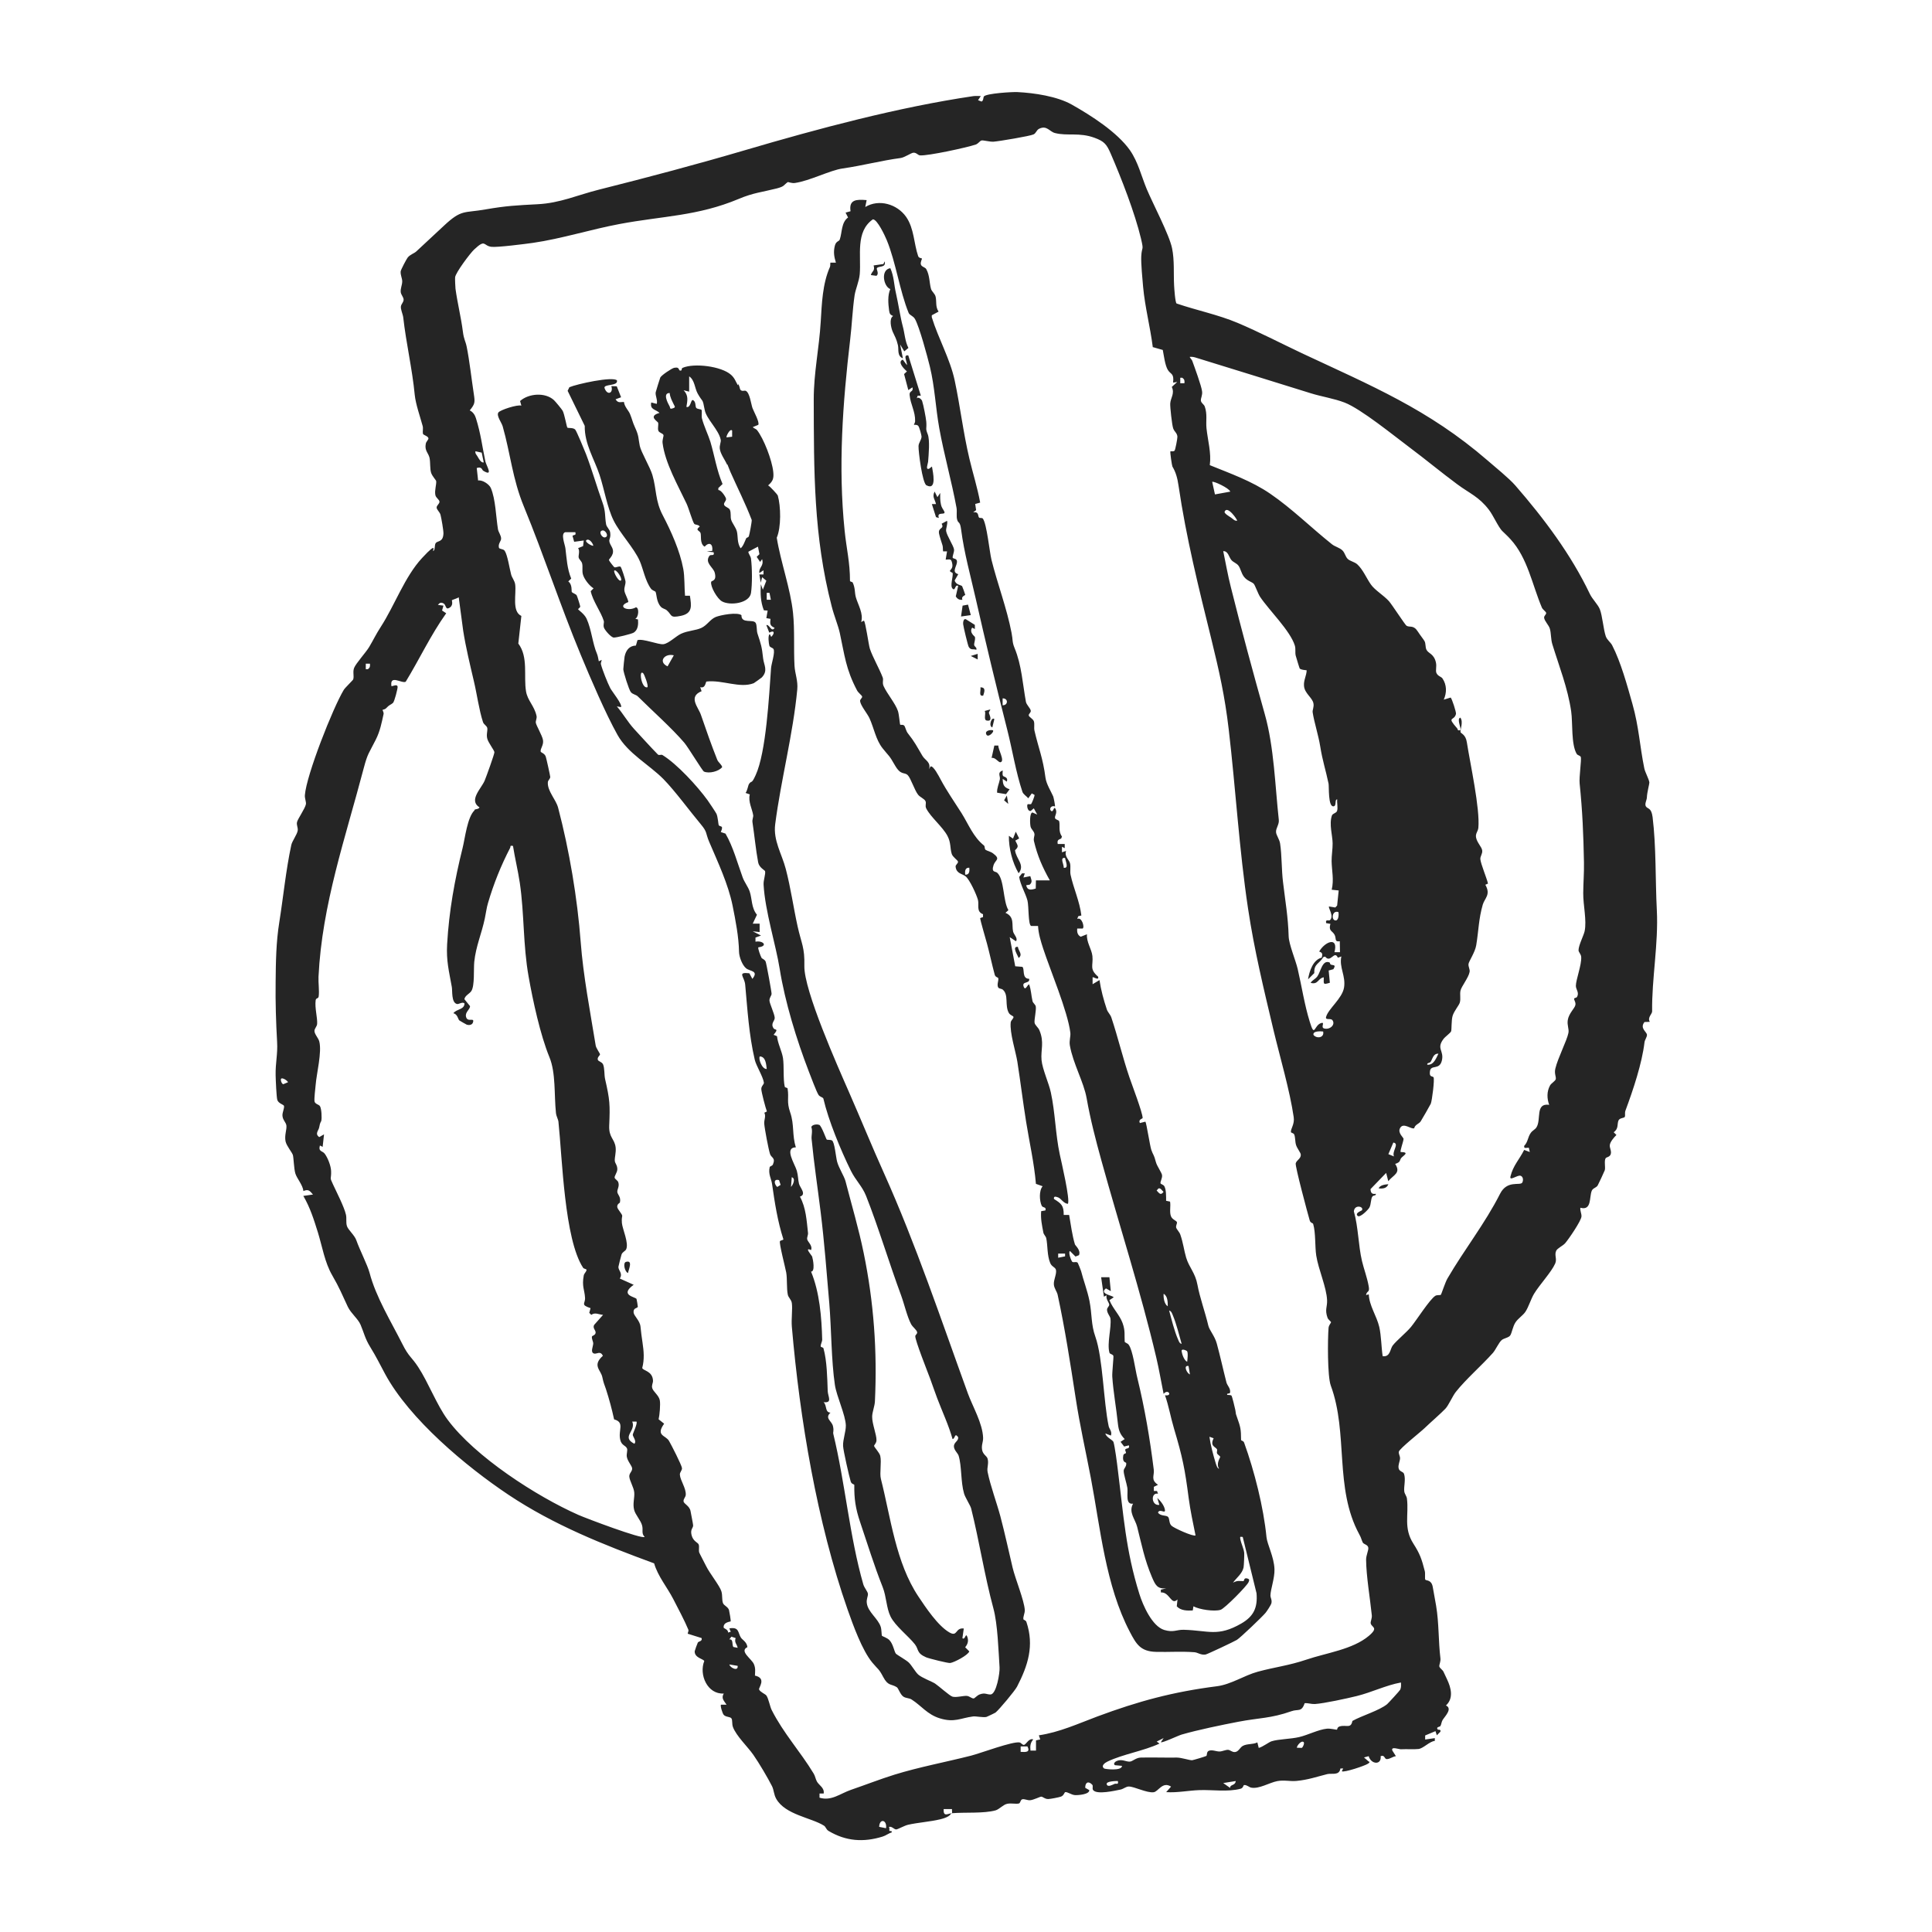 <?xml version="1.0" encoding="UTF-8"?>
<svg id="Layer_1" xmlns="http://www.w3.org/2000/svg" version="1.1" viewBox="0 0 2100 2100">
  <!-- Generator: Adobe Illustrator 29.6.1, SVG Export Plug-In . SVG Version: 2.1.1 Build 9)  -->
  <defs>
    <style>
      .st0 {
        fill: #252525;
      }
    </style>
  </defs>
  <path class="st0" d="M1034,1970.6c-1,3.9-8.3,6-12,6.9-10.7,2.6-24.1,3.5-34.8,5.9-4.1.9-11.2,5-13,5.1-2.3.2-4.8-3.8-8-2.7,1.1,1.4.2,3.7.5,4.2.4.7,3.2-.7,2.5,1.8-3.6,1-6.2,3.4-9.9,4.5-20.7,6.4-39.8,5.1-58.6-6.1-2.8-1.6-3-4.5-5.1-5.8-13.8-8.7-42.1-11.8-51.9-29.2-2.6-4.6-2.5-9.5-4.5-13.6-4.6-9.1-14.1-25.2-20.3-34.1-6-8.7-18.8-20.7-22.3-30.5-1.1-3-.3-7.2-1.5-9.1-1.3-2.1-6.2-1.3-8.5-4-1.3-1.5-4-10-2.9-11h6c-2.7-4.2-6.1-6.9-3-12.1-17.9,1-27.1-20.6-21.2-35.3-.8-2.4-10.7-3.4-10.4-10.7,0-.5,3-8.8,3.4-9.4.8-1.5,5.2-1.2,4.1-4.9l-15-4.7c-.4-.6,1.2-2.8.6-4.4-3.6-8.9-11.7-24.2-16.4-33.3-6.7-13-16.7-24.7-20.8-38.8-55-20.2-109.3-41.8-158.4-74.6-46-30.7-107.6-82.2-134.1-131.4-6.1-11.3-9.1-17.8-16.1-29.2-5.7-9.2-6.7-15.3-10.5-24.2-2.7-6.4-10.3-12.2-13.8-19.4-6.6-14-8.9-20.3-17-34.3-8.1-13.9-10.9-31.5-15.5-46.4-4.4-14.1-8.4-27-15.9-39.9l10.5-1.5c-3.5-4.1-5-6.1-10.4-3.8-.7-6.7-7.2-13.7-8.8-19.2s-1.8-17.5-2.7-20.1c-1.1-3.1-6.8-9.7-7.9-14.6-1.4-6.8,1.5-12.9.9-17.4-.4-3.3-4.2-6.1-4.3-10.9-.1-3.5,2.2-7.6,1.7-10.3-.3-1.5-6.1-2.6-7.3-6.6-.9-3-1.7-21.6-1.8-26.7-.3-13.5,2.4-22.9,1.6-36.3-1.2-21.1-1.9-43.2-1.6-64.9.2-22,.5-43.7,4-65.3,4.3-27,7.1-56.2,13-83.7.9-4.4,6.3-11.4,7-15.8.5-3.5-1.6-5.9-.7-9.4s8.7-14.6,9.6-19.2c.5-2.6-1.4-6.2-1.1-10,1.6-21.6,30.4-94.7,42.3-114.4,1.3-2.2,10-10.5,10.2-11.3,1.2-3.5-.7-8,1-12.5,1.9-4.9,13.2-17.3,16.4-22.8,4.7-7.9,7.2-13.5,12.7-22,15-23.2,25.9-54.3,44.7-74.6s10.2-5.8,12.5-7.8c1.9-1.5,1-6.4,2.3-8.3,2-3.1,8-.7,8.5-10.4.2-3.2-2.3-17.2-3.2-20.6-.8-3-4.3-5.6-4.2-7.9,0-2.2,3-3.9,3.1-6.1,0-2.6-3.8-4-4.5-7.5-1-5.1,1.4-11.7.9-15.1-.2-1.1-4.3-5.3-5.5-9-1.4-4.3-.7-11.4-1.7-16.2-1.2-5.4-5.6-7.7-4.1-15.4.4-2.3,3.1-4.5,2.9-5.9-.5-2.6-5.6-3.3-6-5-.5-2.4.5-5.5-.3-8.4-2.7-9.9-7.6-23.8-8.6-33.8-2.7-28.2-9.4-56.4-12.5-84.2-.4-3.5-3.1-9-2.5-12.1.5-2.8,3-4.4,2.9-7.4-.1-2.5-2.7-5-3.1-7.8-.5-4.2,1.6-7.8,1.6-11.9,0-3.3-2-6.7-1.7-10.7.1-1.8,6.3-13.4,7.6-15.1,2.7-3.4,6.9-4.4,9.4-6.7,10.3-9.5,20.7-19.3,30.3-28.2,19.1-17.8,21.4-13.3,45.1-17.5,22.4-3.9,33.7-4.4,56.3-5.6,24.7-1.2,43.7-10.1,67-15.9,53.7-13.5,106.1-27.4,159.1-43,79.2-23.3,165.7-46.5,247.6-58.6,2.7-.4,5.5,0,8.2-.1l-3,4.5,3.8,1.5c2.3-1,1.7-4.5,2.6-5.6,2.8-3.3,30.9-5,36.4-4.7,18.3.9,43,4.6,58.9,13.5,21.1,11.9,49.5,30,63.4,49.7,8.9,12.8,12.5,28.4,18.2,42.1,6.7,16,24.6,49.8,27.6,64.5,2.7,13.1,1.5,27.5,2.2,40.4.2,3.7,1.2,18.5,2.7,19.6,22,7.5,45,12.1,66.4,21.1,22.7,9.6,47.1,22.2,69.7,32.9,75.3,35.3,137.5,60.9,201.8,116.5,8.1,7,23.7,19.7,30.2,27.2,31.3,36,60.7,75.2,81.1,118,2.6,5.5,8.7,11.4,10.8,16.5,2.8,6.8,3.9,21.9,6.5,29.5,1.4,4,5.2,6.5,6.9,9.7,9.5,18.3,16.5,44.1,22.1,63.9,7.1,25.1,7.9,45.6,12.9,70,.9,4.4,5.2,11.9,5.5,15.4.1,1.3-2.5,10.5-2.7,16.2-.1,2.9-2.7,7.1-1.1,9.7,1.9,3.1,5.9,1,7.3,11.6,4,32.6,2.9,67.9,4.6,101.2,1.9,36.3-5.6,74.7-5.1,110.1,0,2.8-5.4,6.7-2.5,11.3l-5.8.2c-5.5,6.9,2.6,10.6,2.7,14,0,2.5-2.4,5.4-2.7,8.1-2.7,22.9-12.3,51.6-20.7,74.2-.9,2.4-.1,5-.6,6.6-.6,1.8-5.4,1-6.9,4-1.8,3.8.4,9.1-5.3,12.9l3,3c-2.6,2.5-6.8,7.4-7.2,10.9-.4,3.3,2.1,6.4,1,9.9-.9,3.2-4.8,3.3-5.5,4.4-1.9,3,0,10-1,13.2-.3,1-7.2,15.8-7.7,16.5-1.7,2.6-5.2,2.8-6.4,5.7-2.9,6.9.2,21.9-12.4,18.5-.5,3.3,1.4,6.2,1.2,9.5-.4,4.9-13.9,24.6-17.7,29-2.5,2.9-8.6,5.5-9.8,8.3-2.2,4.8,1.2,8.7-1.1,13.9-4.2,9.4-16.8,22.7-23,32.9-3.3,5.5-6,14.5-9.3,19.4-2.8,4.2-8,7.2-10.9,11.7-2.9,4.5-3.8,11.2-5.6,14-1.7,2.6-6.8,3-9.3,5.1-3.1,2.6-6.5,10.4-9.5,13.9-12.3,13.8-29.5,28.7-40.4,42.5-3.5,4.4-7.8,14.5-11.3,18.2-4.6,4.9-16.7,15.4-22.6,21.1-4.4,4.3-27.1,22.1-28,25.6-.5,2.3,1.4,4.9,1.3,7.3-.2,3.5-2.2,6.9-1.6,10.5.7,4.1,4.9,3.6,5.9,6.3,2.1,6.1-.4,14,.3,19.2.4,2.8,2.6,5,2.9,7.8,2.2,17.7-4,31.7,7,48.9,7.1,11.1,9,16.6,12.4,29.9.7,2.7-.2,8.4.6,9.3,1.1,1.2,6.5-.1,8,7.6,1.2,6.5,2.6,14.1,3.7,20.7,3.2,19,2.4,38.4,4.7,57.3.4,3.4-1.5,6.8-1.2,8.7.3,1.8,3.7,3.7,4.6,5.9,1.6,3.6,2.2,4.7,3.8,8.1,4.4,9.3,7.3,20.6-1.2,28.4,7.5,3.5-1.2,11.8-3.7,15.9-1.2,2.1-1.3,4.7-2.3,6.4-.7,1.2-5.2.8-2.9,3.9.2.3,4-.5,2.8,2.4l-3.8,3.8-1.5-4.5-11.2,4.7v4.4c0,0,10.5-1.5,10.5-1.5v3c-5.9.6-12.3,8.1-17.7,8.8-3.8.5-13.4,0-19.3.3-1.8.1-11.2-3.5-9.1,1.5l3.8,6c-3.5.4-6.2,3.1-9.9,3.2-2.8,0-2-5-6.7-3.2,1.2,9.9-10.4,9.1-13,0l-5.1,1.4,5.2,4.5c1.9,0,.1,1.7-.7,2.2-3.3,2.3-26.3,10-28.6,8.3l1.5-3h-3c-1.3,8.1-9.3,4.9-14.3,6.1-11.6,2.9-20.7,6.2-33.3,7.4-7,.7-13.5-1.2-21,.2-8.5,1.6-19.9,8.8-28.4,7.1-2.5-.5-4.7-3.1-7.7-2.8-1,.1-.8,3.2-3.8,4-13.7,3.7-30.9,1-44.7,1.5-12.1.4-24,3-36.2,2.2l5.3-6c-9.3-6-13.8,5.4-18.9,6.1-7.4,1-21.3-6.3-27.1-6.2-3,0-5.6,2.6-8.9,3.3-6.4,1.3-25.5,5.7-29.7.7-1.6-1.9.4-4.5-1.2-6.1-4.3-4.4-7.6-2.2-7.5,3.5l4.4,2.5c.4,4.7-12.3,5.7-15.8,5.4-3.7-.3-7.9-3.6-10.3-3.2-1,.2-1.4,3.5-4.5,4.8-1.9.8-11.8,2.7-14,2.7-3.9,0-5.5-2.4-7.6-2.6-1.1-.1-8.3,3.6-12.2,3.9-3,.2-6.1-1.7-8.5-1-2,.6-1.9,4-3.5,4.5-3.4.9-8.4-.6-12.9.4-4.3.9-8.5,5.9-12.5,7.1-13.1,3.6-33.3,1.9-47.4,3.1.3-1.2-.2-3.1,0-4.5h-9.1c-.4,9,4.3,4.9,9,4.5ZM1253,377.1c-2.8-22-8.5-43.4-10.5-65.4-.7-7.6-2.4-25.7-2-33.3.7-11.5,3-5-.3-19.1-6.6-27.7-21.4-65.8-32.9-92.3-4.4-10.1-6.9-13.3-17.5-17.2-16.9-6.2-29.4-1.7-43.1-5.2-6-1.5-8.8-8.8-17.3-4.6-2.8,1.4-3.2,4.8-6,6.1-3.6,1.8-37.7,7.5-43.4,7.9-4.3.3-11.2-1.8-13.2-1.3-1.7.4-3.5,3.5-6.2,4.4-9.6,3.3-51.8,12.4-60.5,11.8-2.5-.2-4-3.2-7.3-2.9-2.6.2-9.5,5.2-14.1,5.8-20.1,2.6-41.1,8.2-62.7,11.3-13.7,1.9-35.8,13.5-52,15.8-3.3.5-7.3-1.2-7.7-1-4.8,3.4-3.2,4.6-11.9,6.9-15.7,4-25.6,4.7-41.4,11.4-45,18.8-82.2,18.4-129.6,27.3-30.6,5.7-63.5,16.1-94.2,20.5-8.6,1.2-38.2,5-44.9,4.3-9.3-1-6.1-9.1-18.9,2.9-4.4,4.1-20.2,25.2-20.7,30.2-.2,1.7.2,10.4.4,12.4,2.1,15.5,6.1,31.3,8,46.4,1.2,9.3,2.8,10,4.2,16.8,3,14.7,5.3,35.5,7.7,51.1,1.4,9.3,1.4,10.8-4.4,18,3.4,1.6,5.6,4.8,6.7,8.4,5.5,17.6,6.6,29.7,10.3,47.1,1,4.6,9.2,17.1-2.3,10.1-1.6-.9-1.2-4.8-7.1-3l1.5,13.6c4.6-.9,12,4,13.8,8.1,5.2,12,5.6,31.7,7.8,45,.5,3,3.4,6.5,3.4,10.1,0,2.7-3.4,5.4-2.4,9.7.5,2,4.6,1.1,6.3,3.5,3.1,4.6,5.3,19.5,7,25.8.9,3.5,3.8,6.6,4.4,10.8,1.4,10.4-3.9,29.3,6.7,34.2l-3.3,30c11.1,14.7,5.6,35.5,8.4,52.1,1.7,10,8.9,15.4,11.4,26.5.6,2.7-1.1,5.5-.8,7.4.4,3,7,14,7.8,18.8,1,5.6-3.1,9.4-2.5,12.6.2,1.2,4.1,1.7,5.5,5.4.6,1.6,4.9,21.1,4.9,22.2,0,2.1-2.4,3.5-2.6,5.7-.7,9.7,8.9,18.8,11.2,27.9,12.1,46,20.9,98,24.5,145.8,2.8,37,10.3,75.6,16.3,112.5.4,2.8,4.7,8.6,4.7,9.6,0,1.3-3.2,3.1-2.4,5.9.6,1.9,4.4,2.2,5.7,5,1.8,4,1.2,11.4,2.2,15.9,5.2,22.6,5.5,27.9,4.5,50.5-.6,13.4,5.9,14.3,7,24,.6,5.6-1.3,11-.9,14.7.3,2.6,2.9,4.7,2.7,9.2-.2,3.5-3.3,7.1-2.9,8.9.3,1.6,3.4,2.9,4,5.1,1.4,4.3-1.2,7.3-1.1,10.3.2,3.1,4.3,5.4,2.8,11.7-.1.4-5.2,2.4-1.6,7.5,6.9,9.8,2.9,4.1,3.8,14.7.6,6.6,7.8,21.9,4.6,28.6-.9,1.9-4,2.8-5,5.6-.4,1.2-3.4,12.7-3.4,13.4-.2,4,5.2,7,1.5,12.7l15.1,6.8c-16,11.5,2,13.1,3.1,15.4.2.4,1.5,8.1,1.4,8.5-.5,1.9-5.1.9-4.6,6.2.4,3.9,6.8,8.7,7.5,15.3.8,7.3,1.1,10.3,2.2,17.4,1.4,9.5,2.2,18.1-.3,27.6.7,3.1,11.2,3.1,11.7,13.8.1,2.8-1.8,5-.8,8.2,1.1,3.8,7.2,7.8,8.2,13.2.8,4.6-.2,16-1.3,20.6l6,4.8c-9.5,13.3,1.6,12.4,5.3,18.7,2.4,4.1,13.8,26.3,14.1,29.6.2,2.5-2.4,4.3-2.3,7,.3,6.3,6.9,14.7,6.4,22.1-.2,2.6-2.6,4.2-2.4,6.9.2,2.9,6.5,4.8,7.6,10.7.6,3.5,2.6,13,2.8,15.3.3,3.2-3.3,4.1-1.7,10.7,1.7,7.1,7.1,8.1,7.8,10.4.8,2.5-.2,5.8.5,8.5.2.8,6.3,12.3,7.6,15,3.6,7.4,14.7,21.3,16.5,27.2,1.5,4.8.3,9.6,1.9,13.2,1.1,2.4,5.3,3.8,6.4,7.2.4,1.3,2.2,11.9,1.8,12.4-.4.4-8.2.7-7.6,6.7,0,.9,5.3,2.2,4.7,5.4l3-.8-1.5-3.7c11-1.9,9.1,4.8,12.6,10.1,1.6,2.4,6.5,4.7,7,10.3-9.2,4.3,4.8,12.8,7.1,18.5,1.9,4.6,1.3,7.7,1.1,12.4,13.1,2.9,3.7,13.2,4.5,15.1,1.2,2.8,6.7,4.9,7.9,6.5,2.4,3.2,3.9,12.2,5.9,16,12.9,25.4,30.9,44.7,45.6,69,1.6,2.7,2,5.9,3.5,8.6,2.3,4.1,8.4,6.8,7.3,13h-4.5s0,4.5,0,4.5c12.9,4,22.4-4.5,34.4-8.6,15.5-5.3,31-11.4,47-16.4,27.2-8.4,55.5-13.6,83.4-20.7,10.2-2.6,45.5-15.9,52.8-14.3,1.5.3,3,2.9,4.7,2.6,2.3-.4,5.3-7.7,10-5.9-3.2,3.8-3.5,7.1-3,12.1h6s0-11.1,0-11.1l4.6-1-1.5-4.5c22.1-3.2,42.6-12.6,63.4-20.4,44.6-16.6,82.2-26.8,130-32.9,15.4-1.9,29.8-11.8,44.5-15.8,19.2-5.2,33.5-6.6,53.1-13.2,21.5-7.3,50.2-11,67.7-25.8,11.1-9.4,2.9-9,2-13.6-.4-1.8,1.6-5.5,1.2-8.8-1.9-18.7-6-42-6.2-60.4,0-4.9,2.8-10.2,2.4-13-.5-3.5-5-3.5-6.1-5.8-1.6-3.4-1.4-4.6-3.7-8.7-27.4-50.5-11.7-109.6-31-161.8-3.7-10.1-3.4-50.4-2.4-62.7.3-3,2.8-5.5,2.7-6,0-.9-3-2.8-3.8-4.9-3.2-8.9-.2-11.8-.5-19-.6-14.4-9.4-33.3-11.8-48.7-1.5-9.9-.5-24.8-3.3-34.2-.4-1.4-2.9-.9-3.8-4-2.2-7.5-16-58.9-15.2-62,1-3.6,5.9-5.1,5.5-9.6-.2-2.1-4-6.7-5.1-10.2-1.2-3.7-.7-8.1-2-11.5-.8-1.8-3.5-1.7-3.6-2.7-.4-3.6,4.2-8.5,3-16.3-4.1-28.4-15-65.5-21.9-94.3-10.5-44.3-20.9-86.9-27.7-132.2-9.7-64.5-13.4-129.7-21-194.7-4.3-36.7-10.3-63.1-19-98.7-13.7-55.4-27.3-110-35.6-166.6-1.2-8.2-3-14.6-6.6-20.5-.5-.7-2.8-16-2.2-16.6.4-.4,3.5.7,4.6-.9.8-1.2,3.1-13.1,3-15-.3-4.2-3.3-5.3-4.6-9.1-1.3-3.8-3.4-22.8-3.2-27,.4-6.2,5.1-10.8,1.7-18l5.9-5.4-4.5.7c1.3-10.4-2.7-8.8-5.7-13.8-3.1-5.1-4.3-15.7-5.5-21.7l-11.2-3.2ZM1633.2,577.6c-4.8-4.9-9.9-17.1-14.9-23.6-10.8-14.1-20.8-17.6-34.3-27.6-17.7-13.1-34.5-27.1-51.9-40.1-17-12.7-52.7-41.8-70.5-48.7-11.7-4.5-24.8-6.4-36.7-10.1-41.7-13.1-84-26-125.5-38.9-2-.6-4-.9-6.1-.7-.5.4,2.1,2.9,2.6,4.2,2.5,6.9,10,27.3,10.7,33.2.6,4.4-1.5,7.3-1.3,10.1.3,2.8,3.3,4,4.2,6.4,3,8.5,1.1,15.5,1.9,23.7,1.4,13.3,5.4,26.7,3.6,40.1,22.4,9.1,45.6,17.3,65.6,31,23.7,16.2,44.6,37,67.2,55,3.4,2.7,8.4,3.7,11.4,6.7,2.8,2.8,3.1,6.7,5.8,9.3,2.6,2.4,7.2,3.1,10.2,5.7,6.3,5.7,10.2,15.4,14.9,22,4.2,6.1,13.9,11.8,19.6,18.1,3.5,4,17.7,26,19.2,26.8,3.8,2.1,7.5-1.3,12.4,6.5,2.5,3.9,5.7,7.8,7,10,1.6,2.6.8,6.7,2.2,9.5,2.1,4.3,8.1,4.2,10.3,13.9,1,4.5-.6,8.5.5,11.3,1.6,3.7,5.2,4,6.6,6,4.8,7.1,4.8,15.5,1.4,23.1l7.5-2.3c1.4,1.1,6.2,16,5.8,17.8-2,8.3-10.7,2,1.3,15.7.9,1,0,2.9,3.4,1.9,1.5-1.9-4.3-12,0-13.6,3.6,4.5-.3,13.4.2,15.7.4,1.7,5.6,2.4,6.9,11.1,3.6,23.1,14.5,72.4,12.5,93.1-.4,3.8-3.3,6.1-2.5,10.3,1,5.7,6.2,10.3,6.7,14.2.5,3.7-2.4,6.4-2,9.7.7,5.6,6.7,19.7,8.3,26.3l-2.9,1.3c6.2,10.8-.7,14.5-2.8,21.6-4.5,15.6-4.5,28.5-7.1,44.1-1.3,7.9-8.1,17.5-8.4,20.5-.3,3,1.7,5.6,1.2,8.5-1,6.1-8.9,15.8-9.9,20.3-.9,4.2.4,8.7-.7,12.9-.9,3.3-6.3,9.2-7.9,14.7-1.4,4.7-.9,14.9-1.6,16.7-.7,1.8-6.4,5.8-8.2,8.2-8.3,10.9.9,12.6-1.9,23.8-2.7,10.5-11.8,3.8-12.9,11.3-1,7.1,2.8,5,3.9,6.7,1.3,2.1-1.6,25.3-3,28.7-.7,1.6-9.9,17.6-11,19.2-1.9,2.8-6.1,3.4-7,7.4-3.1,1.8-12.1-7.2-15.6.3-2.3,5,4,10,4,11.2,0,2.9-4.2,13.4-3.1,14.4,10.5.1,2.5,4,.5,6.6-1.7,2.2-.3,4.4-6.5,6.3,6.5,10.1-1.7,11.7-7.5,18.8l-2.3-9-17,17.6c.2,4.1,1.5,5.8,5.7,5.1.7,2.3-2.5,1.3-3.7,3-1.8,2.6-1.3,8.4-3.2,11.9-1.2,2.3-10.2,11.4-12.7,9.2-3.6-3.2,4.3-5.7,4.5-6.1,2.7-4.2-8-6.9-8.7,1.1,4.9,17.3,4.8,36.9,8.8,53.9,2,8.5,5.6,17.9,7.3,27.4,1.4,7.5-2,4.5-2.9,9.7l3-.8c.5,12.4,8.6,23.4,11.4,35.4,2.2,9.6,2.2,21.9,3.7,31.8,8.4,1.2,8-7.9,11-11.7,4.4-5.6,14.8-14,19.8-20.1,5.9-7.1,20.5-30.3,26.6-33.9,1.8-1,5.1-.4,5.8-1,.7-.7,4.7-13.4,7.2-17.7,18.4-31.6,40.8-59.7,57.2-92.1,7.7-15.2,21.6-8.5,24.1-12.1,1.4-2.4,1.1-6.6-1.8-7.5-3.5-1.1-12.3,6.3-11,.8,2.9-12,9.6-18.3,14.9-28.9l6.1,2.3-1-4.6c-2.3-.3-5.8,1.5-5-2.2,4-3.9,3.8-9.5,7.1-14,1.8-2.6,4.5-3.5,6.1-5.9,5.6-8.5-1.6-26.8,13.9-24.6-2.5-6.9-2.7-14.4.9-21,1.4-2.6,5.9-4.8,6.3-7.1.4-2.5-1.8-6-.5-11.3,2.7-11.4,12.5-30.3,14.2-38.7.9-4.4-1.6-8.2-.7-14,1.1-7.2,7.4-12.7,8.2-16.1.8-3.2-1.3-5.1-1.3-7.1,0-1,2.5-.9,3.1-1.9,2.8-4.8-1.2-8.1-1.2-12.1,0-6.6,6.4-23,5.8-31.4-.2-3.2-2.9-5.2-2.9-7.3,0-5.3,5.6-16.1,6.6-20.6,2.5-11.8-1.6-28.3-1.5-41.5.1-12.2,1-21.2.8-33.4-.6-31-1.6-55.3-4.7-85.8-.7-6.9,2.1-25.4,1.3-28.6-.4-1.7-3.4-1.9-4.4-3.4-6.3-10.2-4.3-34.4-6.1-46.4-3.7-25.4-13.1-48.9-20.5-73-1.7-5.6-1.2-11.8-2.7-16.9-1.1-3.8-5.9-8.3-6.2-11.9-.2-2.1,2.5-3.5,2.2-5.2-.3-1.5-3.8-3.6-4.7-5.9-10.5-24.8-15.4-53.7-33.9-74-3.8-4.2-5.8-5.8-9.1-9.1ZM1287.4,416.6c.4-2.8,0-4.4-2.3-6h-2.2s0,6,0,6h4.5ZM525.8,502.6l-2.2-10.6-6.8-1.5c-.6,2.6,1.4,4,2.4,5.9,1.1,1.9,3.7,7,6.6,6.2ZM1337.2,534.3c-1.1-3.7-18.4-11.8-19.6-10.5l3,13.6,16.6-3ZM1344.7,566c.7-.6-10.7-17.3-13.6-9.8-.7,1.9,5.5,5.4,7.1,6.5,2.1,1.4,3.7,3.7,6.5,3.3ZM1412.9,727.1c-.4-.6-3.9-12.2-4.5-14.4-.9-3.4.2-7.3-1-11.1-5.1-16.2-28-38.3-37.7-52.8-2.4-3.7-5.5-12.7-6.9-14.2-2-2.2-7-3-10.6-7.6-3.1-4-3.6-8.8-6-12.1-2-2.7-5.6-3.7-7.6-6-2.9-3.2-3.5-10.1-9-9.8,2.7,12.9,5,26.3,8.3,39.2,11.6,46.5,24,92.2,36.9,138.1,10.1,35.8,11.2,78.3,15.2,114.7.6,5.1-3.3,9-3,13.4.2,3.3,3.7,7.8,4.4,12.3,2,13.1,1.5,28.6,3.2,42.1,2.5,21.1,5.5,37.7,6.1,58.6.2,8.8,7.5,25.9,9.8,35.6,4.5,19.2,7.3,38.7,13.2,57.7,5.5,17.9,4.4,3.6,12.4,1.2,4.7-1.4-1.1,4.7,3.2,5.9,6.2,1.7,12.6-4.1,9-9-2-2.6-8,.5-6.9-3.6,2.4-8.8,17.5-19.9,19.5-31.8,2.1-12.8-5.5-21.9-2.9-33.9l-3.8,1.4c-3.8-8.7-7.9,6.5-13.8-1.2l-2,.5c-4.2,7.3-10.4,7.2-9.8,17.4l-6.8,6.8c1.4-8.9,5.4-21.3,14.9-23.6.9-3.9.9-5.4-2.8-6.6,6-10.7,21.2-16.9,16.6.7h6s-.2-11.9-.2-11.9c-6.2.9-3.5-3.1-5.7-7.1-2.5-4.5-6.8-3.9-4.5-11.8l-4.6-.8c-1.2-4.8,2.9-2.1,4.2-3.3,4.6-4.5-2.4-13.6-1.1-14.8l6.8,1.1,2-2.1,1.7-16.4-7.6-.8c2.6-11,.1-20.5-.1-31-.1-6,1.2-13.5,1.1-19.4-.1-8.8-4-20.7-.8-30.2.9-2.5,4.7-2.5,5.6-5,1.2-3.4-.3-8.8.2-12.6-3.1,0-.4,6.8-3.8,7.5-6.3,1.4-5-21.5-5.6-24.5-3-14.6-6.6-24.9-9.1-40.7-1.9-11.9-6.6-26.3-8.2-36.9-.4-2.7,1.7-5.7.8-10-1.3-6.1-9.5-10.6-10.2-18.6-.6-6.2,2.7-11.2,2.9-17.1-1.8-.2-6.3-.6-7.3-1.8ZM515.7,880.3c1.2-1.1,4.4-.5,5.5-2.7-12.2-7.7,2-20.5,5.6-29.1,1.5-3.5,10.9-29.4,10.6-31-.4-2.3-6.5-10.1-7.7-14.4-1.3-4.5.4-8.7,0-11.5s-3.7-3.8-4.7-6.7c-4.3-13.1-6.6-30.6-9.9-44.4-4.3-18.4-8.7-36.4-11.6-54.7l-4.9-36.6c-1.4,1.2-7.1,2.8-7.4,3.2-.3.4,2.4,6.4-3.9,8.8-3,1.2-2.5-3.9-5.2-5.3-2.8-1.5-4.3-.7-6.1,1.6l6,.8-1.5,5.3,4.5,3c-16.9,23.7-29,49.8-44,74.4-4.1,2.4-17.7-8.4-15.5,4.9,1.5,0,6.4-2.7,6.7.7.1,1.9-3.4,16-5.1,17.5-2.8,2.4-3.5,1.5-7.6,5.9-1,1.1-3.4,1.3-3.6,1.6-.3.4,1.5,2.8,1,4.7-2.1,9.4-3.7,18.3-8.5,27.8-7.3,14.6-8.7,14.4-13,30.7-19.9,75.9-45.4,148.3-49.2,226.9-.3,6.7,1,15,.2,21.3-.4,2.9-2.9,1.4-3.3,4.3-1.1,8.4,2.1,19.1,1.6,25.7-.2,2.8-2.9,5-2.9,7.6,0,3.5,4.3,7.8,5.2,11.3,3.1,11.7-3,35.3-3.9,47.3-.3,3.6-1.8,15.3-1.2,18.1.7,2.9,4.8,3.2,5.9,5.1,1.7,2.8,2.2,12.9,1.4,16-.4,1.4-1.2,1-2.3,7.2-.6,3.3-5,6.8.1,10.4l5.2-3-1.5,13.6-3-1.5c-1.9,7,2.8,5.6,5.3,9,3.3,4.5,6.7,13.1,6.9,18.9.3,9.7-2.1,5.6,2.1,14.5,3.6,7.8,12.1,24.3,14,32.7,1,4.2-.2,8.4,1.1,12.5,1.3,4.1,8.3,9.9,10.2,15.4,3.8,10.8,12.1,26.8,14.4,35.4,6.9,26.4,23.3,52.9,35.7,77.5,7,14,10,13.9,17.2,25,10.9,16.6,20.1,41.1,31.9,57.1,29.8,40.2,96.6,83.4,142.3,103.6,8.4,3.7,68.7,26.5,71.9,23.9-4-4.2-1.2-7.3-2.9-12.9-1.6-5.4-7.1-11.2-8.5-16.4-1.8-6.8.6-13.1.1-19-.4-5.5-5.2-12.9-5.4-17.5-.1-3.7,3.4-5.4,3.1-8.8-.2-2.7-5-7.7-5.8-12.6-.5-3.2,1.1-6.9.2-9-1.6-3.5-5.8-3.1-7.3-9.3-2.6-10.5,5.3-19-6.7-22.3-2.4-11.1-5.4-22.2-8.9-33-2-6.1-2.3-5.4-3.9-12.9-1.6-7.9-11.3-12.6.6-23.2-2.7-5.8-6.7-1.7-9.4-2.4-4.7-1.2-1.1-7.7-1.1-11,0-2.3-1.8-4.8-1.4-7.5.2-1.1,4.3-1.4,4-4.8-.2-2.3-3.5-4.8-1.5-8l9.6-10.8c-4.5-.3-8.7-3.1-12.8,0l-2.2-2.2,1.4-5.1c-11.4-3.8-5.5-4.8-6-11.4-.5-8.6-3.6-12.2-1.4-24.1.5-2.5,3-4.1,3-6.1,0-1.2-2.8-.9-3.7-2.3-20.4-31.1-22.6-119.1-26.8-158.7-.3-2.8-2.3-5.8-2.7-9.5-2.1-19.8,0-43.5-7.1-60.7-10-24.4-18-61.5-22.6-87.5-6.2-34.6-4.6-68.1-9.6-102-2-13.4-5.3-26.8-7.4-40.1-3.9-.7-2.3.6-3.1,2.1-10,19.3-18,39.2-24.1,60.1-1.6,5.4-1.9,9.4-3.4,16.5-3.5,16.8-9.7,30.1-11.5,47.3-.8,7.8.6,25.7-3.1,31.6-1.8,3-7.1,5-7.6,9l6.1,7.5c0,4-5.7,6.4-4.3,11.8,1.7,6.5,10-.4,7.3,6.4-1,2.4-4.2,2.7-6.5,2-.5-.1-7.8-4.4-8.2-4.7-1.4-1.4-1.8-6.6-6.4-7.8,3.7-4.8,11.8-3.7,12.1-10.5-1.9-2.4-6.2,1-8.2.5-6.3-1.5-4.8-14.4-5.6-18.5-3.1-17.5-6.1-28.2-5.1-46.4,2.1-36.4,8.1-69.6,16.9-105,2.5-10,5.1-33.4,12.9-40.6ZM402.1,721.4h-4.5s0,6,0,6h2.2c2.4-1.6,2.6-3.2,2.3-6ZM1454.8,991.4c-6.7-2.3-8,8-3.7,9,4.1,1,4.2-6.8,3.7-9ZM1438.2,1121.2c-2.7-.3-11.5-.8-10.5,3.7,3.5,4.4,12,3.2,10.5-3.7ZM1563.4,1145.3c-5.6-.3-6.3,5.9-8.4,8.9-1.2,1.6-4.1.8-3.6,3.1,7.1.6,9.6-7.1,12.1-12ZM305.6,1172.5c-.9.9.3,5.5,2.3,6l5.2-2.2c-1-2-6.1-5.2-7.5-3.8ZM1515.2,1257c-2.6-5.4,6.3-14-.7-15.1l-5.4,12.6,6.1,2.5ZM691.7,1545.2h-4.5c4.5,10.4-12.4,16.5,2.3,24.1,2.9-2.8-1.8-7.8-1.7-9.8,0-1.5,5.7-12.8,3.9-14.4ZM801.8,1791.1c-.8-4.3-3.9-5.6-2.2-10.6l-4.6-1.5-2.3,3c4.7-.7,2.7,5.7,4.4,8.2l4.7.9ZM801.8,1810.7l-9-1.5c.5,3.4,9.8,8.1,9,1.5ZM1522.7,1828.8c-16.3,3-32,10.8-47.9,14.7-10.5,2.6-35.7,8.1-45.6,8.7-3.8.2-7.3-1.2-11.1-.9-3.4,10.1-7.1,6.1-14.3,8.7-22.7,8-35.1,7.1-57.9,11.5-18.2,3.5-43.9,8.8-61.5,13.9-3.8,1.1-21.1,9.4-22.6,8.3l3-4.5-7.5,3.8,3,2.2c-17.1,8-40.1,11.6-56.6,19.6-2.7,1.3-7.4,4.6-3.5,7.5.8.6,19.3,3,19.4-2.9l-7.6-.7c-2.5-1.4.2-3.9,1.6-4.5,5.9-2.6,10,.8,14.4.6,3-.1,6.7-4.3,12-4.4,12-.3,26.3.2,39.1,0,5.2,0,13.7,3,16.7,2.9.8,0,14.9-4.2,15.5-4.7.9-.9,0-4.5,2.7-5.6,3.7-1.4,8.1.9,11.7.8,3-.1,6.6-2,9.3-1.8,2.3.2,4.3,2.7,7.4,2.4,3.8-.3,5.5-5.1,8.5-6.7,4.8-2.6,10.9-1.3,15.8-3.8l1.5,6c4.2-1,11.2-6.4,13.9-7.2,7.5-2.4,20.9-2.4,30.1-4.6,9.4-2.2,21-8.2,30.1-9.1,3.8-.4,10.4,1.3,10.9,1.1s0-2.7,3.1-3.6c7.1-2,12.1,2.8,13.7-5.9,10.3-5.8,29-11.2,37.7-18.2,1.2-1,13.9-14.8,14.3-15.8,1.1-2.5.9-4.9.8-7.5ZM1417.1,1893.7c-2.3-2.5-7.4,3.5-7.5,6l5.3.2c1.7-1,3.1-5.2,2.2-6.2ZM1116.8,1898.3h-7.4c0-.1,0,5.9,0,5.9,5.4.3,10.8.7,7.4-5.9ZM1215,1935.9c-1.7,0-13.3,0-12,3.7,1.1,3.4,6.5.2,8.5-.6,2.1-.8,4.4,1.5,3.6-3.1ZM1343.2,1935.9l-13.6,2.2,7.5,5.3c-.2-4.1,5.6-2.2,6.1-7.5ZM963.1,1987.2c1.2-9.3-7.1-11-7.5-1.5l7.5,1.5ZM942,217.5l-1.5,7.5c14.9-9,34.6-3.2,44.4,10.7,8.8,12.6,8.4,29.2,13.1,42.7.8,2.3,3.7,2.1,4.1,2.6.3.4-1.8,3.8-1.2,6.3.8,2.9,4.6,3,5.9,5.2,3.9,7,3.3,15.1,5.2,21.6.8,2.8,4.3,5.1,5,8.5,1.2,5.3-.4,10.8,3.2,16.1l-7.4,4v2.1c7,22.9,19.9,45.3,24.9,68.7,6,28.2,9.3,56.9,16,85.1,3.8,16,8.8,31.7,11.7,47.7l-5.4,1.5,1,6.7-3.2,2.4c6.5-1.1,4.9,4.1,6.4,5.7.8.8,3.3-.1,4.2,1.2,4.2,5.9,7.1,35.5,9.3,44.7,6.5,26.1,16.7,52.7,21.8,79.3,1.6,8.1.5,9.8,3.3,16.6,7.7,18.5,8.8,39.2,12.3,58.3.6,3.5,4.9,7,5.3,9.8.3,2.1-2.5,3.4-2.2,5.1.3,1.9,4.8,3.8,5.6,6.5.9,3.1-.1,6.7.6,10,4.5,19.5,9.2,29.7,12,51.3.9,6.8,6.1,15,8.4,20.3.5,1.3,2.3,10.5,1.9,10.9-3.9-1.6-6.5,2.4-4.5,4.5,3,3.2,3.1-6.4,5.3-1.5,1.9,4.2-1.4,7.2-.7,9.7.6,1.9,4.1,1.8,4.5,3.5,1.1,4.6-1.1,11.1,3,16.4l-.8,2.2c-3.4,1.5-4.5,1.8-3.8,6h7.6s0,4.5,0,4.5l-3-1.5v6s4.5-1.5,4.5-1.5c-2.1,5.9,3.2,9.6,4.2,13.2,1.1,4.1-.2,8.6.7,12.9,3.1,14.4,9.9,28.9,11.7,44.1l-3.4.8-1.1,3c4.9-2.7,8.3,8.9,5.9,10.4h-5.9c-.4,3.8.3,7.1,3.8,8.9l6.8-2.7c-.8,8.4,5,15.9,5.9,23.6,1.1,10.5-3.7,14,6.2,22.5,1.3,4.8-5.3-.1-6,.7v7.5s7.5-4.5,7.5-4.5c1.6,10.9,4.5,21.5,8,32,1,3,3.8,5.4,4.9,8.7,7.2,21.6,12.4,43.8,19.6,64.9,2.7,8,14.5,38.8,14.4,44.4,0,.6-5.1,1.5-3,5.4l6-1.5c1.1,1.2,5,26.7,6.4,30.6,1.9,5.6,2.8,4.7,5,13.3,1.1,4.4,6.4,11.5,6.7,14.3.4,3.3-2,6.7-1.7,8.7.2,1.2,3.2,1.3,4.3,3.5,2,3.9,1.8,11.2,1.8,15.6l4.3.9c.9,5.1-.8,10.8.9,15.7,1.4,4,6.2,4.9,6.6,6.8.3,1.3-1.3,3.5-.9,5.6.4,1.9,3.5,4.8,4.5,7.6,3.2,9.1,4,17.1,6.4,25.2,3.3,10.9,9.9,16.4,12.3,29.6,2.4,13.3,8.3,29.5,11.8,44.3,1.2,5.1,6.9,11.1,9.2,19.5,3.7,13.5,6.9,28.3,10.5,42.3.9,3.4,4.8,6.6,3.9,11.1-.4,1.7-3.8,0-3.1,2.4,1.4.1,3.5,0,4.6.7.7.5,3.7,13,4.2,15.5,1,5.4,0,2.7,1.7,7.6,4.1,11.5,4.5,13.2,4.6,25.2,0,.8,2.5.7,3.3,2.9,11.2,30.9,21.2,70.6,24.3,102.6.8,8.1,8.2,21.4,8.7,35,.3,9.8-4.2,21.5-4.4,28.5,0,2.7,2,4.9,1,8.7-.4,1.6-5,8.7-6.4,10.3-3.6,4.3-27.1,26.8-31.1,29.3-2.9,1.8-32.1,15.6-34,15.9-5.3.8-8.2-2.2-12.2-2.5-14.1-1.1-27.9,0-41.9-.4-16.6-.5-21.2-8.3-28.2-21.7-26.4-50.3-32.1-113.1-42.4-167.3-5.6-29.5-11.9-56.6-16.6-87.5-5.7-37-11.6-75.3-19.5-111.7-.8-3.5-3.8-7-4.1-11.1-.4-5.1,3.2-11.3,2.3-15.8-.6-3-4.5-3.4-6.2-7.4-3.6-8.4-2.7-19.7-4.4-27.2-.4-1.9-2.7-3.9-3.1-6-1.5-7.9-3.1-15-2.4-23.3l4.6-.8c1.3-4.2-2.8-2.6-4-5.1-2.5-5.3-3.1-16.4,1-21.2l-7.3-2.6c-1.9-22.6-7-44.7-10.6-67.1-3.5-21.8-6.2-44.1-9.6-65.8-1.8-11.1-8.4-31.2-7.2-42.6.3-2.4,3.4-4.4,3-6-.3-1.1-3.6-1.8-5-4.2-4.7-8.2,0-19.4-6.4-25.2-1.6-1.5-4.3-1-5.2-2.6-1.7-2.9.6-7.4.1-9.9-.2-1.3-3.1-.9-3.9-4-3-11.1-5.6-23.5-8.4-33.8-1.1-3.9-7.4-25.8-7.4-27.3,0-.9,2.9-1,3.1-1.6v-3c-7.6-2.8-4.1-10.1-5.5-15.5-1.5-5.7-9.1-22.3-13.5-25.7-4-3.1-9.9-2.8-10.8-10.4-.3-2.1,2.9-3.6,2.6-5.5-.2-1.6-5.7-4.9-6.8-8.4-2-6.5-.7-12-4.6-19.5-5.3-10.1-18.2-20.3-23.1-29.9-1.6-3.2.3-5.5-.8-7.9-1.2-2.7-5.9-4.3-8.1-7.1-3.9-5-8-18.1-11.2-21.2-3.8-3.8-7.4.8-14.1-11-6.4-11.3-6.2-9.3-13.3-18.3-7.3-9.2-9.3-21.8-14.2-32.6-2.4-5.2-9.6-13.6-10.2-18.5-.3-2.2,2.5-3.4,2.2-5.1-.2-1.2-4.2-4.1-5.5-6.6-12.3-23.3-13.5-38.2-18.8-62.6-1.9-8.5-6.3-18.9-8.8-28.9-19.8-76.5-19.3-147.1-19.5-225,0-28.9,5.9-55.4,7.6-84.4,1.2-19.7,1.9-41.1,10-59.4.6-1.3.2-3.2.5-4.7h6c-2-6.5-2.9-11.9-1.1-18.6,1.4-5.1,4.6-4.3,5.3-6.6,2.7-7.9,1.5-18.4,9-23.9l-2.7-5.3,5.4-1.5c-2-12.8,6.6-13,17.2-12.1ZM1121.1,873.4c.5-.4,3.7-8.3,3.4-9.4l-3-1.6-3.8,5.3c-1.9-2.3-5.5-4.3-6.4-7.1-7.1-21.2-10.9-45.4-16.3-66.7-12.1-47.6-23.7-95.8-34.5-143.5-5.5-24.3-12.5-49.3-15.8-74.7-1.3-9.8-2.9-6-4.3-10.8-1.1-3.6,0-8.6-.7-12.9-5.3-28.9-13.6-57.8-18.8-86.8-4-22.3-4.8-44.6-10.2-66.8-2.7-11-11.3-43.1-16.2-51.7-2.1-3.6-5.8-3.9-6.9-6.7-9.6-23.5-13.9-55.1-23.7-78.9-1.9-4.6-10.2-22.6-15.1-22.7-19.2,13.4-12.6,39.4-14.3,59.6-.7,7.9-4.6,16.3-5.6,23.1-2.3,15.6-2.9,32.3-4.8,48-8.1,69-13.2,138.2-6,207.9,2,19.7,5.8,34,5.8,54.4,0,1,2.6.9,3,1.9,2.9,6.4,1.9,10.7,3.4,16,2.3,8,8.6,18.1,5.7,26.8l3-1.5c1.8,1.2,5.1,26.1,6.5,30.5,3,9.1,10.3,21.6,14,31.4,1,2.7-.8,5.6,1,9.4,3.8,8.3,12.8,18.8,15.5,26.9,1.3,3.8,2,14.4,2.5,14.9.5.5,3-.5,4.4,1.1,1.1,1.2,1.9,5.6,3.7,8,7.9,10,9.7,14.1,16,24.7,3,5.1,9.3,6.6,7.3,14.6l1.5-3c3.1-1.3,9.3,11,11,14.1,6.6,12.4,14.8,24.1,22.8,36.7,7.6,12.2,12.7,25.8,24.2,35,1.5,1.2.4,3.5,1.9,4.8,1.4,1.1,5.5,1.9,8,3.8,8.8,6.5,2.6,7,.7,12.7-2.8,8.5,2,6.6,4,8.5,7.8,7.3,6.1,30.6,12.1,40.6l-3.2,2.9c10.2,4.5,6.6,12.9,8.3,20.4.7,3.1,5.6,7.4,3.1,10.5l-6.8-4.5,6,31.7,7.7.6c2.9,1.9-.9,13,7.4,13,1.2,5.7-8.1,2.3-6,8.3,1.9,5.6,4.1-2.2,6-2.2,2.2,5.8,2.3,12.2,3.7,18.2.5,2,3.1,3.7,3.5,5.6.8,3.8-1.7,14-1.3,17.7.4,2.9,4,5.1,5.3,8.4,5.5,13,1.3,21.4,2.3,32.3.9,9.9,8,25.3,10.1,35.2,4.8,22,5,45.4,9.7,67.3,1.7,7.9,11.6,49.9,8.8,53.8-4.5-.3-7.6-5.9-10.4-6.9-2-.7-5.3-2.1-4.7,1.6,8,5.1,10.7,7,10.6,17.4h5.9c1.7,9.9,3.4,22.6,6.3,32,.4,1.3,6.7,6.4,4.4,11.7l-3.8,1.5-6-6c-2.3,1.5,1.7,11.3,2.6,11.8,1.6,1,4.6-.7,5.9,1.1.3.4,3.4,8.1,3.6,8.9,2.4,9.7,6.8,21,9.1,32.4,2.9,14.8,1.6,25.5,6.4,38.9,8.3,23.5,8.8,70.7,14.5,97.4.6,2.8,4,5.9,2.4,10.1l-6-2.3c.8,4.3,8.1,7,8.8,9.3,1.5,4.8,4,23.7,4.7,30,6.2,49.1,8.5,87.3,23.4,135,3.9,12.5,13.9,35.3,27.1,39.3,10.1,3,13.2-.4,21.2-.2,26.9.7,36.8,8,62.5-6.8,13.5-7.8,17.9-17.2,16.6-32.9l-15-61.2c-1.8.1-3.2-1.3-2.7,1.9.9,5.2,3.9,11,4.3,15.4.2,1.8-.3,14.1-.7,15.9-1.5,6.8-7.7,11.2-11.5,16.5,5.2-2.8,7.2-1.6,11.4-1.7.9,0,.1-4.2,4.4-2.8,2.5.8,1.9,2.1,1.1,4-1.8,4.1-25.9,28.6-30.4,30-7,2.1-23-.3-29.5-3.8l-.7,4.5c-6,.3-13,.3-17.4-4.5l.8-7.5c-6.9,7.1-8.4-8.3-18.1-7.6v-3s6-1.5,6-1.5c-10,1.1-12.1-3.9-15.7-12.2-8.1-19.1-11.1-35.1-16.1-54.8-2.1-8.2-9.6-15.7-4.4-25-8.7,1.3-5.3-11.1-6.2-17.2-.8-5-4.1-14.7-4-18.6.1-2.7,3.4-4.6,2.7-8.5-.2-.8-4.4-.2-3.2-7.8.5-2.9,2.8-1.9,3-3.2.2-.8-1.3-2.5-.7-3.7.9-1.5,5.3-.3,3.8-4.4l-5.1,1.3-3.9-5.1,4.5-3c-5-5.1-6.6-9.5-7.4-16.8-1.7-16.7-5-34.4-6.1-51.1-.3-4.4,1.6-21.1,1.2-22.5-.7-2-3.8-1.8-4.3-3.5-2.8-10.5,2.4-27.3,1.1-37.2-.3-2.3-3.8-5.9-3.7-9.6,0-2.2,2.5-3.6,2.4-5.5-.2-2.3-4.1-6.3-2.8-10.1l-3,1.5-3-21.1h9s1.5,15.1,1.5,15.1l-5.3-3c-7.9,6.4,8.4,7.7,8.3,9.8l-4.5,3c3.8,9.4,11,15.9,14.3,24.9,3.1,8.7,1.8,13,2.3,20.2,0,1,3.2,1.7,4.3,3.3,4.6,6.2,7.1,26.9,9.4,36,8.1,33.1,13.7,66.1,17.9,99.9.8,6.5-3.7,10.8,4.6,16.4l-4.5,2.2v4.5s3.4,0,3.4,0l1.1,3c-8.2-1.7-7.3,13.5,1.5,12.1l-2.3-7.5c3.5,3.1,7.5,8.1,8.3,12.8.9,5.1-5.6-1.7-7.5,3,2.1,3.9,8.4,2.9,10.6,4.5,2.4,1.8.9,6.9,4.1,9.9,2.7,2.6,23.8,12.1,26.1,10.5-2.7-13.2-5.6-26.8-7.4-40.1-4.2-32.4-6.7-44.8-16-76-3.6-12-5.7-24.6-9.8-36.2,8.7,1.3,3.4-7.7-1.5-1.5-2.7-13.1-4.9-26.6-8-39.6-16.9-71.8-39.9-142.6-59.5-213.6-6.4-23.1-12.1-45.2-16.2-68.3-3.1-17.5-14.7-37.4-18.2-57.2-.9-5.3,1-9.7.5-14-2.8-23-22.1-68.6-29.5-91.3-2.6-8.1-5.1-15.9-5.6-24.6h-7.4c-3.5-1-2.5-21.7-4.1-27.7-2-7.6-7.7-17.1-9-25.6l3.1-3.9h3s-1.5,4.5-1.5,4.5l7.5-1.5c.9,3.8,2.9,6.2-.7,9.3l-3.8.6c1.3,6.1,5.7,5.1,10.4,3.6l.2-8.9h15.1c-7.9-14.1-13.5-26.7-17.2-42.5-.8-3.5.8-5.7.5-7.9-.4-3.1-3.4-4.9-4.2-7.9-.7-3-1.3-14.8,2-15.5l5.2,2.3-3.7-6.8-3.3,2.8c-3.5.9-4.6-6-3.4-7.2.3-.4,3,.4,4-.4ZM1089.8,766.6c6.2.1,6.2-7.7,0-7.5v7.5ZM1157.7,932.6c-6.3-1.1-1,7.4-1.5,10.6,6.1,1.1,1.8-7.5,1.5-10.6ZM1053.6,943.2c-4.6-.4-4.9,3.8-4.5,7.5,4.6.4,4.9-3.8,4.5-7.5ZM1259.5,1291.7c-.6.1-1.5,1.7-2.3,2.3,2.8,3,4.4,5.8,7.5,1.5-1.5-1.2-3.1-4.3-5.2-3.8ZM1157.7,1362.6h-7.5s0,4.5,0,4.5l7.5-1.5v-3ZM1269.3,1419.9c0-4.4,0-11.2-4.5-13.6-.3,4.2.6,11.1,4.5,13.6ZM1284.4,1460.7c-2.7-9.4-5.7-21.8-9.4-30.6-.9-2.1-1.6-5-4.2-5.6,2.7,9.9,5.7,22.4,9.8,31.7.8,1.8,1.5,4.1,3.7,4.5ZM1290.1,1468.5c-.5-.5-6.3-3.3-5.7.4.5,3.3,2.7,9.8,6,11.3.3-2.5,1.3-10.1-.3-11.8ZM1291.9,1484.8c-6.2-1.2-1.7,8.2,1.5,9.1l-1.5-9.1ZM1319.1,1563.3l-4.5-1.6c1.2,8.9,4.1,19.8,6.8,28.6.5,1.6,1.7,6.1,3.7,6.1-3.6-5.3,1.2-11.8,1.2-12.8s-2.8-2.4-3.4-3.8c-.6-1.5.5-3.4-.1-4.5-1.6-2.8-8-3.3-3.6-12ZM802.5,417.5c1.8,3.2,1.5,5,2.2,6,1.8,2.5,4.6.5,6.1,1.4,4.2,2.3,5.5,13.9,7.1,18.6,1.3,3.6,8.1,15.7,6.3,18.3l-5.9,2.4c1,1.5,3.4,1.9,4.4,3.1,7.5,9.4,16.5,33,17.8,45.6.7,6.9-.2,10.1-5.6,14.7,2,.9,10.2,10,10.5,10.9,3.4,11.9,3.8,34.5-1.1,46,4.3,26.6,15,55.5,17.7,81.9,1.9,18.3.6,38.8,1.6,57.3.5,8.6,3.9,16.2,3,25.7-4.6,48.9-17.7,97.8-24,146.5-2.3,17.7,7.3,32.4,11.5,48.6,5.4,20.6,8.3,41.8,12.9,62.6,4.2,18.8,7.8,22.7,7.3,42.8-.6,26.5,36.3,109.3,48.4,136.9,12.7,28.9,25.3,59.9,38.2,88.5,34.7,77.3,61.9,158.8,91.1,239.2,5.1,14.1,16.1,32.6,16.6,48.4.1,4.7-2,7.7-1.1,13,.9,5.1,5,6.6,5.9,9.4,1.7,5.5-.9,9.7.1,14.7,2.9,14.6,10,33.7,13.9,48.3,4.9,18.6,8.9,37.2,13.3,55.8,2.9,12.1,12.5,35.2,13.2,45.8.2,3.7-2,7.2-1.5,10.1.2,1,2.5.8,3.3,3.1,8.6,25.6,1.7,47.2-10.2,70.2-2.4,4.6-19.3,24.8-23.3,28.1-.4.4-9.4,4.7-9.9,4.8-3.4.9-11.6-.9-14.6-.5-13.8,1.8-20.2,6.9-36,2.1-13.8-4.2-20.1-13.7-30.8-20.5-2.6-1.7-6.2-1.3-8.9-3.1-3.4-2.2-5.5-9.1-7.1-10.2-6.3-4.1-9.5-.9-15-11.4-4.8-9.1-5.3-7.7-11.7-15.4-11.1-13.4-20.9-40.7-26.9-57.7-33.2-94.8-52-207.3-60.6-307.5-.7-7.9.9-19.1,0-25.6-.6-4-3.7-5.8-4.4-9.2-1.4-6.8-.5-17.1-1.7-24-.9-5-8-32.3-6.8-34.1.8-1.1,3.7-1,3.7-2.1-6.3-19.6-9.4-39.7-12.3-60.1-.9-6-4.3-10.7-2.6-18.2.3-1.2,2.7-1.2,3.5-2.9,3.2-7.5-1.7-7.2-3.1-11.4-1.7-5.2-5.9-27.5-6.3-33-.3-4.4,2.1-7.9.1-11.9l2.8-1.4c-1.5-3.8-5.9-20.6-6.1-24.3-.1-3.4,3.1-5.1,2.8-7.1-.9-6.5-8.4-18.3-9.9-24.8-6.4-27.4-7.9-54.4-10.4-81.6-.8-8.8-9.2-13.9,4.5-12.4l3.3,6.1c7.3-9-2.6-8.1-6.7-11.4-4.3-3.4-7.7-12.6-7.8-18-.3-16.3-3.7-33.8-7-50.2-4.8-23.6-15.8-46.7-25.5-69.5-4.1-9.7-1.7-10.2-9-18.9-12.3-14.7-27.9-36.1-40.6-49.1-15.5-15.7-38.7-27.9-50-48.1-12.9-23-29.5-61.8-39.9-86.9-22.3-53.7-39.8-107.6-61.9-161.4-12.4-30.1-14.5-57.2-23-87.1-1.2-4.2-7-11.4-4.7-15,1.7-2.7,20.6-8.9,25-7.5l-1.4-5c9.3-8.3,27.3-9.7,36.8-1,1.6,1.5,8.5,9.8,9.5,11.6,2,3.7,4.4,17.7,5.1,18.3.8.8,6.3-.2,8.5,2.1,1.6,1.7,10.2,22.7,11.8,26.7,6.5,17.1,11.6,35.1,18,52.9,3.5,9.7,2.3,14.8,3.8,23.3.6,3.4,4,5.4,4.5,9.2,1.1,8.4-3.8,6.2,1.5,15.2,4.8,8.2-3.1,13-2.9,14.6.2,1,5.4,7.5,5.8,7.7,1.6.9,4.4-1.3,6.7-.6,1,.3,5.3,14.1,5.5,15.9.3,3.6-1.6,6.3-1.2,10.1.4,3.7,3.8,8.5,4.3,12.5-13.1,4.9-.5,10.8,8.3,5.7,3.9.7,2.7,11.1-.8,12.5l3,.7c.4,5,.2,11.2-4.6,14.3-2.4,1.5-19.2,5.6-21.8,5.4-3.1-.3-9.6-8-10.6-10.7-1.1-3.2.4-5.4-.2-7.4-3.2-10.2-11.9-21.4-14.2-32.3l3.1-3.1c-4.6-2.7-10.5-10.4-11.7-15.5-.9-3.9.1-7.7-.7-11.4-.6-2.7-3.3-4.4-3.8-6.6-.5-2.2,1.6-7.1-.6-10.2l5.4-2.2.7-6.1-10.4,1.4-1.8-6.5c2.1-1.6,4,0,3.1-3.9h-11.1c-5.1,1.7-.2,13.3.3,17.5,1.4,11.3,1.8,22,6.3,32.9l-3.2,3.1c4.5,3.1,3.4,10.6,3.8,11.4.7,1.2,4,2,5.3,3.6.5.6,3.9,11.5,3.9,12.2,0,1.3-2.3,2.4-2.3,3,0,.7,6.7,4.9,9.2,10.3,5.4,11.8,6.4,26.8,11.4,38.4,1,2.4,1.3,5.4,1.9,7.9l3-1.5c.4.6-1.1,3-.7,4.7,1.4,5.7,7.3,20.5,10.1,25.9,1.7,3.4,13.7,18.1,11.7,20.7l-4.5-.8c6.6,7.7,11.8,16.9,18.6,24.4,7.6,8.2,18.5,20.3,25.9,27.8,1.5,1.5,3.6-.2,5.1.7,16,9.9,37.8,33.7,49,49.1,1.2,1.6,9.2,13.6,9.7,14.8,1.5,3.3,2.1,11.8,2.4,12.3,1.7,2.4,5.8-.5,2.3,7.5l5.1,1.7c8.4,14.5,12.9,31.8,18.7,47.7,1.8,5,5.8,10,7.6,15.2,2.7,7.9,1.7,17.9,7.9,25.3l-4.6,9.7h7.5s0,9.1,0,9.1l-7.5-.8,9,4.6-6,2.2v4.5c8.3-1.6,14,4.8,3.1,6.1-.8,1,2.5,9.7,3.5,11.5.5.9,3.1,1.4,4.4,3.9.8,1.6,6.6,33.4,6.5,35.2-.2,2.3-2.5,4.2-2.3,7.4.2,3.3,5.4,14.1,5.7,18.5.3,3.5-4.9,6.2-1.2,11.6,1.5,2.2,6.1-.3,0,7l3.7,1.5c.7,7.8,5.3,16.2,6.5,23.8,1.3,8.9,0,22.7,1.9,31.1.3,1.2,2.9.9,3.1,2,1.7,11.1-1.3,13.9,2.8,25.9,4.7,13.5,1.9,24.7,6.2,38-13.1.3-1.3,17.7,1,25.4,1.5,5.2,1.3,9.7,2.4,14.2,1.1,4.3,8.6,11.6,1,14,6.6,12,7.3,26.1,8.8,39.6.2,2.1-1.3,4.6-.9,6.8.6,2.9,6.1,6.7,4.2,11.7-8-3.7.8,5.8,1.2,7.1,1,3.3,3.4,16.4-1.2,16.3,9.3,22.4,11.5,49.8,12.1,73.9,0,2.4-1.9,5.3-1.6,7.4.1,1,2.6.8,3,2.1,3.8,13.5,4.1,32.3,4.6,46.4.2,6,5.5,13.3-4.5,12.1,3.9,3.6,1.3,11.1,7.5,11.4-6.6,6.2,1.4,8.9,2.7,14.6s-.2,6.1.4,8.6c12.9,53.1,17.6,111.3,32.6,163.5,1.1,3.7,4.8,7.8,5,10.2.2,2.9-1.8,5.7-1.2,10.1,1.2,9.8,12.1,16.6,15.1,25.7,1.1,3.3.8,8.9,1.4,9.9.2.4,5.7,2.1,8.1,4.7,4.2,4.4,5.1,12.4,7.1,14.8,1,1.1,11.1,6.8,13.9,9.5,3.3,3.2,7.1,10.2,10.3,13.1,4.1,3.6,14.3,7.3,18.2,9.7,4.2,2.8,15.9,13.4,19,14.3,4.1,1.2,12-1.2,15.8-.8,2.8.3,5.4,3.1,7.4,2.7,1.1-.2,3.5-3.2,6.3-4.3,6-2.3,8,.3,12,0,6.3-.4,10.1-23.5,9.7-29.3-1.2-18.3-2-46.9-6.7-64.2-9.7-35.9-15.4-73.5-24.2-108.7-.9-3.4-6.5-11.9-7.7-16.2-3.7-12.5-2.4-29.7-5.9-41.1-.9-2.8-4.9-5.9-5.1-9.9-.3-4.9,5.5-6,4.5-10.4-4-5.2-2.9,1.9-6,2.2-4.3-15.3-11.1-29.6-16.7-44.4-2.7-7.1-5.1-14.3-7.6-21.1-2.7-7.3-16.7-42.4-16.2-46.5.2-1.3,2.4-2.4,2-4.2-.6-2.6-4.9-5.6-6.5-8.6-4.3-7.9-7.6-22.4-10.9-31.3-13-35.1-24.6-74-38.1-108.2-4.3-10.7-11.1-16.5-16.5-27.3-11.1-22.5-24.4-54.7-29.9-78.4-.3-1.5-3.8-1.8-5.3-4.1-2.2-3.3-8.6-20.5-10.6-25.6-13.2-34.3-25.8-75.2-31.6-111.4-4.1-25.9-15.9-62.7-17.5-91.5-.3-4.9,2.4-11.6,1.6-14.7-.3-1-6.5-3.9-7.5-9.5-2.5-13.2-4.1-29.9-6.2-43.8-.4-2.7,1.1-5.5.8-7.5-1-6.6-5.7-14.8-3.7-22.6l-4.6-1.6c2-2.4,2.7-8.2,3.8-9.8,3.1-4.3,2.4.9,7.1-9.4,11.5-24.7,14.7-87,16.8-116.3.3-4.8,4.8-17.7,2.6-21-1-1.5-3.7-1.5-4.4-3.5-.7-2.3-1.9-11.8.5-12.6l1.5,3c4.2-4.1,3.4-7.8-2.1-4.6l-3.2-8.2c3.3-1.2,5.6,8.4,9,3-5.2-2.5-5.1-4.1-4.5-9.8l-4.5-.8,1.4-8.2-4.1-.3c-3.7-9.3-3.8-18.4-3.3-28.4l2.2,6,3.8-9.8-4.6-3.8-1.5,6-1.5-9h4.5s0-4.5,0-4.5l-4.5,3c-.9-6.4,5.3-7.3,3-15.1l-2.2,3-3.7-5.5,3-2.9-1.6-8.2-10.4,5.5c-.3,1.8,2.4,4.7,2.8,7.4,1.3,9.9,1.5,27.8,0,37.6-1.8,11.1-22.7,13.9-31.5,9-5.1-2.8-12.7-15.9-11.8-21.1.3-1.8,6.4-.4,3.9-10.1-1.6-6-11.2-10.6-5.8-18.3,1.5-2.1,5.9,1,4.6-3.9l-7.5-.8,6-.7c1-7.2-3-10.4-8.3-4.6-5.6-3.1-3.3-12.5-4.5-15-1.3-2.8-6.1-2.8-.8-6.8-1.2-2.4-5-1.6-6.1-3.2-1.9-2.8-6-17.1-8.2-21.7-9.3-19.7-23.4-44.2-26.1-66-.4-3.5,1.3-7.2,1-8.5-.5-2.1-4.8-2.4-5.6-4.9-.9-2.6.3-5.9-.2-8.5-.3-1.6-11.6-7.1,1.5-10.8-4.5-4.1-10.6-3.4-9-11.3l6,1.5c1.1-4.1-1.7-8.9-1.2-12.5.1-.8,4.7-15.4,5-16.1,1.2-2.5,12.4-10,15.1-10.6,7.1-1.4,3.8,3.7,7.4,3,1.3-.3.2-2.3,1.9-3,12.5-5.4,42-1.7,52.4,7.5,4.1,3.6,5,7.1,7.5,11.4ZM790.3,505c-2.3-5.2-7.2-11.5-7.9-17.2-.5-4,1.5-7.3,1-9.8-2.2-11-15.6-22.6-17.4-32.4-2.5-13.6-2-7.6-7.7-17.9-3.2-5.8-3.2-14.7-9.2-18.6v16.6s-6-1.5-6-1.5c5.4,5.7,4.2,11,3,18.1,4.5,1.4,4.7-7.5,6.8-7.5,4,1.4,2.5,7.2,4,8.7,1.4,1.3,5,1.2,5.6,2,.8,1.2-.2,6.6.5,9.3,2.2,8.5,6.8,17.8,9.2,25.5,4.5,15.2,6.9,31.2,13.2,45.8l-4.6,4.4v2.2c2.9-.4,7.7,7,8.3,9.1.7,2.5-2.5,4.3-2.1,6.6.5,2.6,5.3,3.2,6.4,5.8,1.4,3.5.4,7.4,1.3,10.6,1.2,4.1,5,8.1,6.3,13,1.3,5.4,0,12,4,18.2,2.8-2.1,4.6-7.6,6.1-10.9.4-.8,2.4-.8,2.9-2.3.7-1.9,3.3-15.8,3.1-17.6-6.8-17.9-15.5-34.9-23.2-52.3-1.2-2.7-2-5.3-3.2-8ZM727.9,427.2c-7.8-.1-2.2,10.7-.1,14.4,1,1.7-.3,3.6,3.9,2.1,3-1,1.6-2.1.8-3.8-2-4.3-4.2-7.9-4.6-12.8ZM795.7,467.9c-2.2-2.5-6.7,6.6-6,7.5l6.1-.7v-6.8ZM654.7,576.6c-4.7,1-.4,8.3,3,7.5,4.7-1,.4-8.3-3-7.5ZM644.9,593.1c-.6-2.9-4.6-8.2-7.5-6-2.5,1.9,6.5,6.9,7.5,6ZM675.1,630.8c1.3-2.7-5.5-12.7-7.5-10.5-.7,2.2,5.3,13,7.5,10.5ZM836.4,644.4h-3s0,7.5,0,7.5h4.5s-1.5-7.5-1.5-7.5ZM833.4,1161.9c-.6-4.9-1-13.4-7.5-13.6-1.9,2.2,2.4,14.2,7.5,13.6ZM860.6,1279.6l-.8,10.5c2.2-2.2,5.4-9.2.8-10.5ZM846.9,1282.8c-6.1-1.9-5.8,3.9-2.1,7.4l3.7-2.3-1.7-5.1ZM890.5,1222.6c2.7,1.6,7.4,15.4,8.1,16,.9.7,3.9,0,5.7,1,2.9,1.6,4.2,17.8,5.6,23.1,1.9,7,7.6,15.6,9.1,21.1,6.7,26,14.4,51.7,19.8,78.2,11,53.5,14.8,106.4,12.2,161.2-.2,5.2-3,11.8-3,16.7-.1,7.8,4.9,19.6,4.7,25.7-.1,3.1-2.6,5-2.6,6,0,1.4,5.9,7.3,6.7,10.9,1.6,7-.9,18.7.7,25,10.7,42.1,16.1,90.9,40.8,127.9,7.7,11.5,21,31.7,33.7,39,9.1,5.2,6.1-5.4,15.6-4.3l-1.5,10.5c3.1,2.6,3.4-6.6,5.3-1.5,1.6,4.4.6,7.9-2.3,11.4l4.5,4.5c-1.6,4.3-16.3,11.9-20.7,12.6-2.2.4-23.3-4.9-26.3-6.2-10.6-4.6-7.7-8.5-12.2-14.2-6.9-8.8-21.4-19.9-26.4-30.1-4.6-9.3-4.4-21.5-8.6-32.1-9.5-23.9-16.4-46.7-24.5-70.6-5-14.8-6.5-25.4-6.3-40.3,0-.9-2.9-.7-3.9-3.7-1.7-5.6-8.1-33.7-8.3-38.7-.3-7,3.1-15.4,3-22.3-.3-11.3-10.1-31.8-11.9-44.1-3.9-26.2-3.8-61.4-6.1-88.9-2.8-33-5.4-66.8-9.4-99.2-3.4-27.5-7.2-52.2-9.8-79.2-.4-3.7,1.3-8.6-.3-13,.8-2.7,6.5-3.4,8.7-2.2ZM670.6,413.6c1.4,6.4-14.8,3.5-13.5,8.2,3,8.6,9.9,5.5,7.4-2.1l5.9.2,4.7,11.9-6,2.2c2.7,4.4,4.9,2.9,9.1,2.9.6,5.3,5,9.2,6.6,13.1,2.5,6.1,2.6,8.4,5.4,14.5,4.5,9.7,3.5,11.7,5.2,20.1,1.4,6.8,11.1,22.9,13.7,31.6,4.7,15.9,2.9,28.1,11.4,44.1,8.9,17,18.6,38.5,22.2,58.1,1.6,8.4,1.1,20.3,1.9,29.1h5.3c1.7,11.1,3.1,19.2-9.8,21.9-12.5,2.6-9.2-.7-15.3-6-1.9-1.7-4.6-1.7-6.6-4-4.9-5.5-4.3-13.6-5.7-16.2-.3-.6-3.4-1.3-4.9-3.3-6.2-8.3-8.6-21.9-12.2-30.1-6.3-14.3-21.3-29.7-28.4-44-7-14.1-10.2-34.2-15.3-49.6-5.7-17.3-16.5-33.7-16.1-53.3l-18.6-38.1,1.9-3.9c7.8-3.4,47.1-12.1,51.8-7.4ZM805.9,668.9c0,9.5,12.8,3.7,15.5,8.2,1.5,2.5.9,8.3,1.9,11.4,3.9,11.9,4.8,14.3,6.2,27.3.8,7.1,5.6,13-1.4,20.5-.4.4-8.3,6.1-8.8,6.3-15,5.9-34.1-3.8-51.3-1.8-1.2.1-.9,7.9-6.9,6.1l1.5,4.4c-15,6.1-3.5,17.4-.7,25.8,5.8,16.9,11.3,32.6,17.7,48.7,1.2,3,4.5,4.8,5.4,8-3.7,4.7-14.1,7.3-19.8,4.9-1.7-.7-17-26.2-21.4-31.4-13.6-15.9-35.1-35-50.6-50.4-1.9-1.9-5.5-2.1-7.5-4.6-2.1-2.5-8-21.4-8.2-24.8,0-.7,1.1-12.6,1.4-13.8,1.4-6.8,5.1-11.8,12.3-12l1.7-5.9c6.1-1.9,23,5.2,28.3,4.4,5.7-.8,13.5-8.7,19-11.3,7.5-3.5,16-3.5,22.2-6.4s9.4-9.2,15.4-11.8c5.3-2.2,23.9-5.7,28.3-1.9ZM732.4,712.3c-10.1-2.5-17.4,7.1-6.8,12l6.8-12ZM699.2,731.9c-5.3-5.2-2,17.2,4.5,15.1,1.4-1.7-3.4-14-4.5-15.1ZM682.6,1383.7c-3.4-1-5.9-11-2.2-12.1,7.9-2.2,2.9,8.2,2.2,12.1ZM1509.1,1287.2c-1.8,4.6-6.1,5-10.6,4.5,1.5-3.6,7.1-4.3,10.6-4.5ZM1445.3,1046.3c.4.2.4,1.6,1,2,2.2,1.4,6.6-.5,3,5.2l-5.1,1.4,1.3,13.3c-7.9,2.4-6.6,1.4-6.6-5.9-6.5,1-6,8.4-14.3,6,1.9-3.1,4.9-3.8,7.3-7,3.7-5,5.3-18.6,13.4-15.1ZM987.3,386.4l13.6,43.7h-3.4s-1.1,3-1.1,3c1.7-2.4,5.4,1.1,5.9,2.7,1.4,4.2,4.1,18,4.5,22.4.7,8.5-1.2,6.8,1.6,13.8,2.5,6.4,1,22.3.4,30-.2,2.2-3.2,9.2,1.2,7.4l3-2.3c.9,5.5,5.8,26.6-6,20.4-4.4-2.3-8.8-36.6-8.6-42.6.1-3.7,3.1-6.5,3.3-10.3,0-1.4-2.4-10.6-3.7-11.8-1.8-1.7-4.4-.8-4.6-1s1.3-2.5,1.3-3.9c.3-10.8-5-18-6-28.7-.4-4.9,4.5-2.8,3.1-8.2l-4.5,3-4.6-17.4,3.1-2.9c-3.5-3-10.7-10.4-4.5-12.8l4.5,6c.6-3.2-4.9-11.6,1.5-10.6ZM967.7,291.4c4.1,8.9,4,18.2,6.2,27.5,2.3,9.9,4.9,26.7,7.3,35.5,2.2,7.9,2.4,16.3,6.2,23.8l-4.5,3.7-4.5-7.5,3,15.1c-6.6-2.6-4.3-9.9-5.4-14.3-1.5-6.7-3.6-10-5.7-14.7-1.7-4-4.2-14.3.5-17-3.3-1.4-3.9-2.5-4.4-6.1-1-7.6-1.7-16.4,1.3-23.2-7.4-2.7-10.8-21,0-22.7ZM1035.8,606.5c.4.7,3.6.7,4.2,2.7,1.6,5.1-7,12.5,1.6,14.9l-3.9,6.8c1.2,5,7.2,4.9,8.1,6.3.3.4,3.4,8.9,3.4,9.4,0,.4-4.8,1.7-3.1,5.3-3.2.5-5.6-.9-7.2-3.7l2.6-11.3c-3.6-2.2-2.9,5.9-6,3-3.2-2.9.7-13,0-17.1-7.2-3.5,1.3-2-.5-10.4-1.1-5.1-1.9-4.4-7.1-4.1l1.5-9h-4.3c-.4-2.2,0-4.3-.6-6.4-1.1-3.6-3.1-9.4-3.8-12.9-1.3-7,6.2-4.8,2.8-10.7l5.9-3.2c1,3.5-1.4,8.1-1,11.1.7,4.9,8,15.9,8.6,20,.4,3.2-2.3,7.8-1.3,9.4ZM1107.9,911.3l-4.3,2.4c2.8,5.7,4.1,6.3-.3,10.5,1.1,9.6,11.2,15.9,3.9,25-6.9-11.7-10.8-27.5-10.6-40.7l4.5,3,3-7.5,3.7,7.4ZM1059.6,679.3v4.4c0,0-2.9-1.5-2.9-1.5-3.6,5.4,2.9,9.5,3,10.1.7,3.3-1.1,6.5-.8,8.8.2,1.8,3.3,2.7,2.3,5.2-3.6-1.3-5.7.8-8.2-3.1-.9-1.3-5.9-22.2-6.1-24.8-.2-1.5.3-6.5,3-5.3l9.7,6.1ZM1019,540.3l3-4.5c-.1,4.1-.2,8.1.7,12.2.9,4.5,2.8,5.7,3.8,8.2,1.7,4.4-8.7-.8-6,6.8l-3.1-.9-4.5-14.2h4.5c-1.2-5.3-4.5-7.8-1.5-13.6l3,6ZM1090.2,843.3c.8,1.3,5.9,1.1,4.2,6.3l-4.5-3c.1,6.7,1.4,9.3,7.5,11.3l-3.9,5.3-9.7-1.6c-.3-5.1,2.1-9.7,3-14.5.7-3.7-3.2-7.4,3.1-9.6.1,1.8-.6,4.2.3,5.7ZM1085.2,810.4c-.6,3.7,7.5,17,2.3,18.1-2.3.5-5.8-5.8-9.7-4.6l3-13.5h4.4ZM1055.2,668.6l-10.6,1.5,1.7-11.8,5.9-1.1,3,11.4ZM961.6,283.9c1.9,7.5-6.4,4.9-8.4,7.5-1,1.2,2.8,6.1-.6,8.4l-6-.8c1.1-4.5,4.8-4.2,3-10.5l10.6-1.5,1.5-3ZM1076.3,771.2c.5.4-1.5,2.4-1.4,3.8,0,.9,5.1,9.7-2.4,8.2-3.8-.7-.4-8.2-2.2-10.4l5.9-1.6ZM1106.4,1029.2c.4,4.1,5.8,8.3.8,12.1-.9-2.9-7.8-12.9-.8-12.1ZM1068.7,756.1c-5.4,1.2-2.3-5.9-3-9,6.2,0,4.3,4.9,3,9ZM1079.3,793.8c1.8,1.6-6.1,9.5-7.5,3.7-.9-3.6,5.2-4.4,7.5-3.7ZM1062.7,710.8v6s-7.5-3.8-7.5-3.8l7.5-2.3ZM1080.8,781.7l-2.2,9c-4.7-1.8-.3-12.2,2.2-9ZM1095.9,873.8l-4.5-3.9,3-5.2,1.5,9Z"/>
</svg>